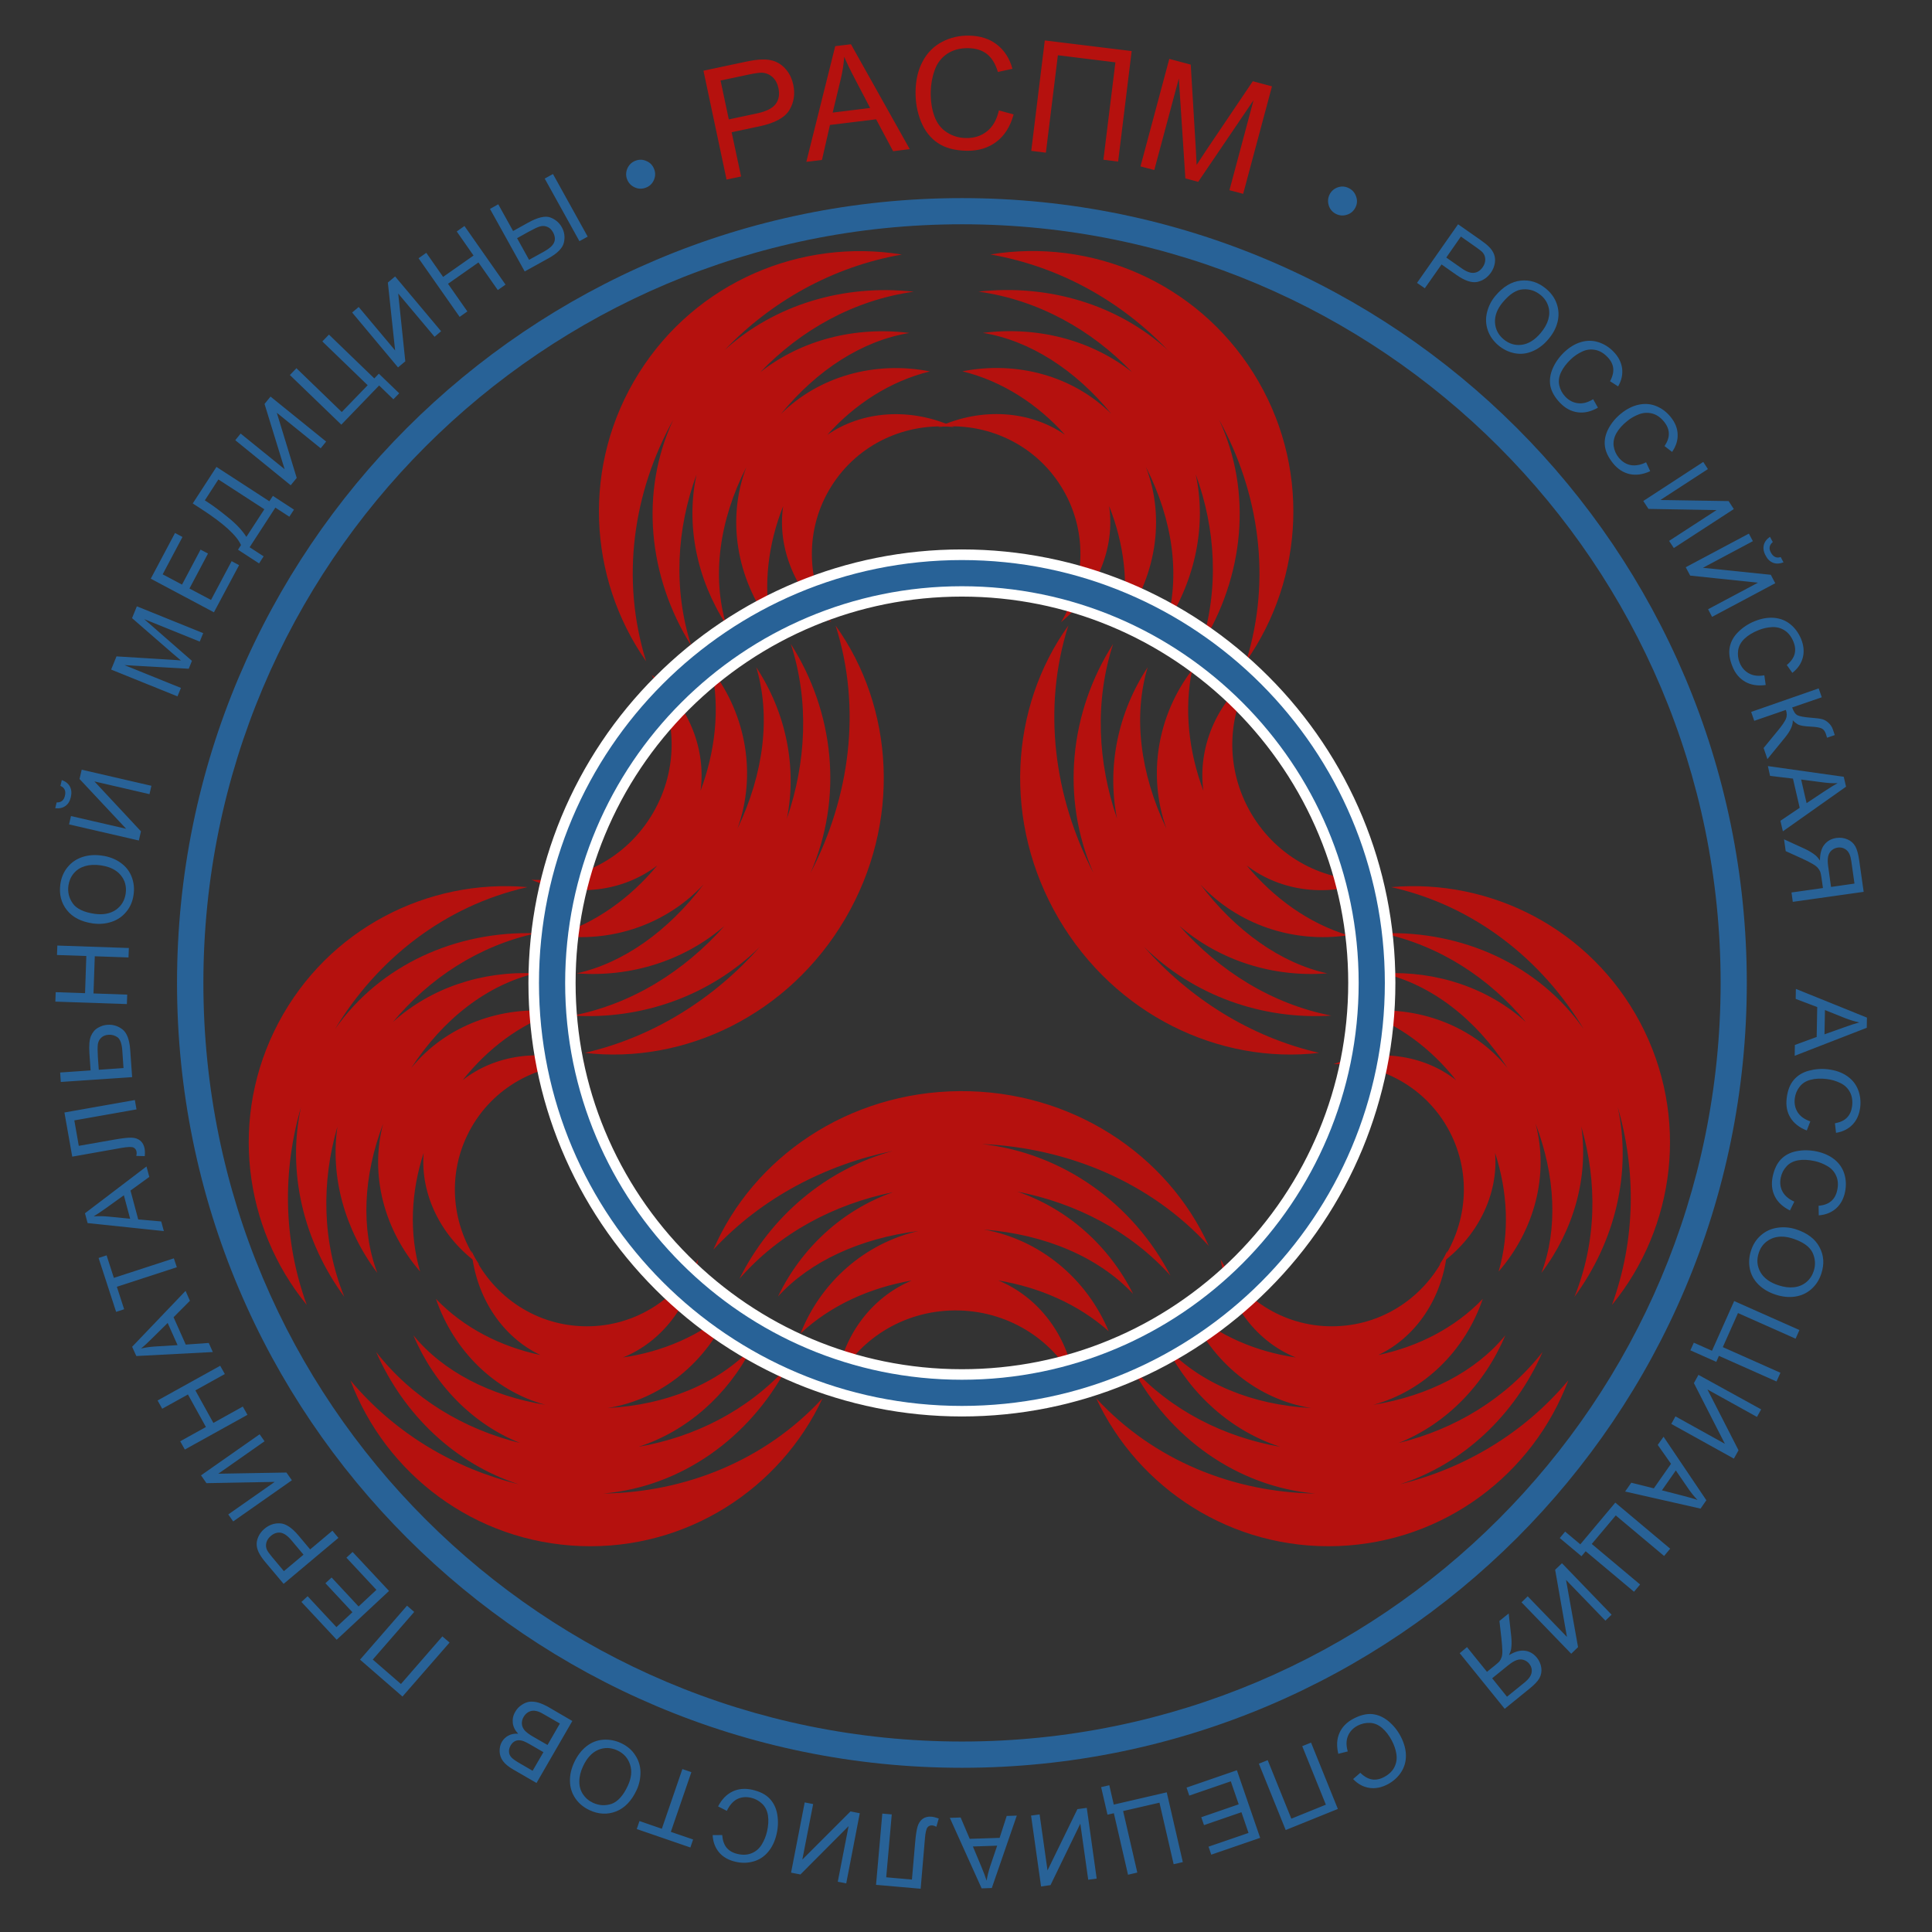 <?xml version="1.0" encoding="UTF-8"?> <!-- Generator: Adobe Illustrator 25.2.3, SVG Export Plug-In . SVG Version: 6.00 Build 0) --> <svg xmlns="http://www.w3.org/2000/svg" xmlns:xlink="http://www.w3.org/1999/xlink" id="Слой_1" x="0px" y="0px" viewBox="0 0 212.6 212.6" style="enable-background:new 0 0 212.6 212.6;" xml:space="preserve"><rect x="0" y="0" width="212.6" height="212.6" fill="#333333" stroke="none"/> <style type="text/css"> .st0{fill-rule:evenodd;clip-rule:evenodd;fill:#B5110E;} .st1{fill:#286297;} .st2{fill:#FFFFFF;} .st3{fill:#B5110E;} </style> <g> <path class="st0" d="M90.52,153.86c-4.65,9.97-14.95,16.71-26.63,16.27c-11.69-0.44-21.45-7.93-25.33-18.23 c4.93,5.88,11.5,9.71,18.52,11.43c-6.96-2.24-12.63-7.6-15.69-14.56c4.03,5.16,9.7,8.52,15.84,10.02 c-5.22-2.09-9.43-6.39-11.74-11.85c3.26,3.99,8.48,6.67,14.53,7.65c-5.6-1.52-10.08-5.94-12.05-11.66c3.07,3.2,7.14,5.26,11.5,6.18 c-4.14-1.95-7.1-6.3-7.58-11.46c2.11,4.72,6.71,8.09,12.17,8.29c5.46,0.21,10.3-2.8,12.76-7.36c-0.85,5.05-4.08,9.13-8.28,10.8 c4.35-0.63,8.49-2.38,11.74-5.25c-2.46,5.72-7.48,9.87-13.41,10.81c6.48-0.34,12.1-2.68,15.86-6.62 c-2.69,5.23-7.16,9.18-12.47,10.89c6.16-1.07,11.98-3.97,16.34-8.76c-4.13,7.77-11.61,13.15-20.19,13.9 C75.36,164.22,84.17,160.75,90.52,153.86L90.52,153.86z"></path> <path class="st0" d="M58.05,97.62c-10.96-0.96-21.94,4.59-27.41,14.93c-5.46,10.34-3.85,22.54,3.12,31.05 c-2.63-7.21-2.66-14.82-0.64-21.76c-1.55,7.15,0.27,14.74,4.77,20.87c-2.46-6.07-2.53-12.66-0.76-18.73 c-0.8,5.56,0.82,11.36,4.39,16.09c-1.83-4.82-1.54-10.68,0.64-16.41c-1.49,5.61,0.11,11.7,4.07,16.26 c-1.24-4.26-0.99-8.81,0.39-13.05c-0.38,4.55,1.9,9.3,6.13,12.29c-3.04-4.19-3.65-9.86-1.1-14.69c2.55-4.83,7.58-7.52,12.75-7.37 c-4.8-1.79-9.95-1.04-13.49,1.77c2.72-3.45,6.31-6.17,10.41-7.55c-6.18-0.73-12.29,1.54-16.07,6.21 c3.54-5.44,8.37-9.15,13.66-10.42c-5.87-0.29-11.53,1.61-15.67,5.35c4-4.8,9.43-8.39,15.76-9.76c-8.79-0.3-17.19,3.48-22.13,10.54 C41.5,105.57,48.91,99.67,58.05,97.62L58.05,97.62z"></path> <path class="st0" d="M120.62,153.86c4.65,9.97,14.95,16.71,26.63,16.27c11.69-0.44,21.45-7.93,25.33-18.23 c-4.93,5.88-11.5,9.71-18.52,11.43c6.96-2.24,12.63-7.6,15.69-14.56c-4.03,5.16-9.7,8.52-15.84,10.02 c5.22-2.09,9.43-6.39,11.74-11.85c-3.26,3.99-8.48,6.67-14.53,7.65c5.6-1.52,10.08-5.94,12.05-11.66c-3.07,3.2-7.14,5.26-11.5,6.18 c4.14-1.95,7.1-6.3,7.58-11.46c-2.11,4.72-6.71,8.09-12.17,8.29c-5.46,0.21-10.3-2.8-12.76-7.36c0.85,5.05,4.08,9.13,8.28,10.8 c-4.35-0.63-8.49-2.38-11.74-5.25c2.46,5.72,7.48,9.87,13.41,10.81c-6.48-0.34-12.1-2.68-15.86-6.62 c2.69,5.23,7.16,9.18,12.47,10.89c-6.16-1.07-11.98-3.97-16.34-8.76c4.13,7.77,11.61,13.15,20.19,13.9 C135.78,164.22,126.97,160.75,120.62,153.86L120.62,153.86z"></path> <path class="st0" d="M153.09,97.62c10.96-0.96,21.94,4.59,27.41,14.93c5.46,10.34,3.85,22.54-3.12,31.05 c2.63-7.21,2.66-14.82,0.64-21.76c1.55,7.15-0.27,14.74-4.77,20.87c2.46-6.07,2.53-12.66,0.76-18.73 c0.8,5.56-0.82,11.36-4.39,16.09c1.83-4.82,1.54-10.68-0.64-16.41c1.49,5.61-0.11,11.7-4.07,16.26c1.24-4.26,0.99-8.81-0.39-13.05 c0.38,4.55-1.9,9.3-6.13,12.29c3.04-4.19,3.65-9.86,1.1-14.69c-2.55-4.83-7.58-7.52-12.75-7.37c4.8-1.79,9.95-1.04,13.49,1.77 c-2.72-3.45-6.31-6.17-10.41-7.55c6.18-0.73,12.29,1.54,16.07,6.21c-3.54-5.44-8.37-9.15-13.66-10.42 c5.87-0.29,11.53,1.61,15.67,5.35c-4-4.8-9.43-8.39-15.76-9.76c8.79-0.3,17.19,3.48,22.13,10.54 C169.64,105.57,162.23,99.67,153.09,97.62L153.09,97.62z"></path> <path class="st0" d="M133.02,137.11c-4.57-10.1-15.16-17.13-27.42-17.04c-12.26,0.09-22.71,7.28-27.1,17.44 c5.34-5.73,12.35-9.35,19.75-10.86c-7.37,2.02-13.47,7.21-16.88,14.07c4.38-5.03,10.42-8.21,16.9-9.53 c-5.53,1.93-10.07,6.1-12.66,11.48c3.54-3.89,9.09-6.41,15.46-7.21c-5.92,1.35-10.75,5.63-12.98,11.28 c3.31-3.1,7.64-5.04,12.24-5.83c-4.39,1.82-7.64,6.08-8.29,11.21c2.35-4.65,7.28-7.88,13.01-7.92c5.73-0.04,10.71,3.11,13.15,7.73 c-0.74-5.07-4-9.24-8.35-11.03c4.54,0.76,8.83,2.63,12.15,5.59c-2.41-5.78-7.54-10.08-13.73-11.19c6.78,0.54,12.6,3.03,16.42,7.08 c-2.66-5.3-7.23-9.38-12.74-11.25c6.42,1.25,12.43,4.33,16.85,9.24c-4.1-7.88-11.76-13.47-20.74-14.48 C117.44,126.31,126.57,130.04,133.02,137.11L133.02,137.11z"></path> <path class="st0" d="M117.56,68.84c-6.46,9.01-7.26,21.69-1.05,32.27c6.21,10.57,17.66,16.03,28.65,14.75 c-7.63-1.76-14.27-6.02-19.28-11.68c5.44,5.37,12.98,8.06,20.62,7.58c-6.55-1.27-12.32-4.92-16.71-9.87 c4.43,3.83,10.32,5.68,16.27,5.22c-5.13-1.12-10.1-4.67-13.97-9.79c4.13,4.45,10.25,6.49,16.26,5.6c-4.34-1.31-8.19-4.1-11.16-7.68 c3.77,2.9,9.08,3.57,13.85,1.57c-5.21,0.29-10.46-2.37-13.36-7.3c-2.9-4.94-2.67-10.83,0.12-15.25c-4.02,3.17-6,8.08-5.38,12.75 c-1.61-4.31-2.14-8.96-1.23-13.31c-3.8,4.97-4.96,11.57-2.83,17.49c-2.93-6.14-3.67-12.43-2.07-17.76 c-3.26,4.95-4.51,10.95-3.37,16.65c-2.13-6.19-2.47-12.93-0.43-19.22c-4.78,7.49-5.79,16.93-2.17,25.2 C116,87.73,114.66,77.95,117.56,68.84L117.56,68.84z"></path> <path class="st0" d="M71.1,72.77c-6.42-9.17-7.12-21.66-0.79-31.73C76.64,30.98,88.2,26.2,99.24,28.01 c-7.69,1.35-14.4,5.19-19.49,10.5c5.51-5,13.12-7.26,20.8-6.41c-6.59,0.92-12.43,4.21-16.88,8.85c4.49-3.54,10.42-5.06,16.4-4.31 c-5.17,0.84-10.19,4.08-14.13,8.91c4.19-4.16,10.36-5.86,16.39-4.68c-4.38,1.07-8.27,3.61-11.29,6.98 c3.82-2.65,9.16-3.05,13.94-0.85c-5.23-0.55-10.54,1.8-13.49,6.5c-2.96,4.7-2.77,10.5-0.01,14.98c-4.01-3.32-5.97-8.23-5.3-12.78 c-1.65,4.15-2.22,8.69-1.35,13.01c-3.78-5.07-4.89-11.61-2.7-17.31c-2.99,5.88-3.8,12.02-2.23,17.33 c-3.24-5.03-4.45-10.98-3.25-16.52c-2.19,5.97-2.59,12.57-0.59,18.84c-4.74-7.59-5.68-16.9-1.98-24.85 C69.68,54.15,68.26,63.68,71.1,72.77L71.1,72.77z"></path> <path class="st0" d="M137.13,72.77c6.42-9.17,7.12-21.66,0.79-31.73c-6.33-10.07-17.89-14.85-28.93-13.04 c7.69,1.35,14.4,5.19,19.49,10.5c-5.51-5-13.12-7.26-20.8-6.41c6.59,0.92,12.43,4.21,16.88,8.85c-4.49-3.54-10.42-5.06-16.4-4.31 c5.17,0.84,10.19,4.08,14.13,8.91c-4.19-4.16-10.36-5.86-16.39-4.68c4.38,1.07,8.27,3.61,11.29,6.98 c-3.82-2.65-9.16-3.05-13.94-0.85c5.23-0.55,10.54,1.8,13.49,6.5c2.96,4.7,2.77,10.5,0.01,14.98c4.01-3.32,5.97-8.23,5.3-12.78 c1.65,4.15,2.22,8.69,1.35,13.01c3.78-5.07,4.89-11.61,2.7-17.31c2.99,5.88,3.8,12.02,2.23,17.33c3.24-5.03,4.45-10.98,3.25-16.52 c2.19,5.97,2.59,12.57,0.59,18.84c4.74-7.59,5.68-16.9,1.98-24.85C138.54,54.15,139.96,63.68,137.13,72.77L137.13,72.77z"></path> <path class="st0" d="M91.95,68.84c6.46,9.01,7.26,21.69,1.05,32.27c-6.21,10.57-17.66,16.03-28.65,14.75 c7.63-1.76,14.27-6.02,19.28-11.68c-5.44,5.37-12.98,8.06-20.62,7.58c6.55-1.27,12.32-4.92,16.71-9.87 c-4.43,3.83-10.32,5.68-16.27,5.22c5.13-1.12,10.1-4.67,13.97-9.79c-4.13,4.45-10.25,6.49-16.26,5.6c4.34-1.31,8.19-4.1,11.16-7.68 c-3.77,2.89-9.08,3.57-13.85,1.57c5.21,0.29,10.46-2.37,13.36-7.3c2.9-4.94,2.67-10.83-0.12-15.25c4.02,3.17,6,8.08,5.38,12.75 c1.61-4.31,2.14-8.96,1.23-13.31c3.8,4.98,4.96,11.57,2.83,17.49c2.93-6.14,3.67-12.43,2.07-17.76c3.26,4.95,4.51,10.95,3.37,16.65 c2.13-6.19,2.47-12.93,0.43-19.22c4.78,7.49,5.79,16.93,2.17,25.2C93.52,87.73,94.85,77.95,91.95,68.84L91.95,68.84z"></path> <path class="st1" d="M105.85,194.53c-23.85,0-45.44-9.67-61.07-25.3c-15.63-15.63-25.3-37.22-25.3-61.07 c0-23.85,9.67-45.44,25.3-61.07C60.41,31.47,82,21.8,105.85,21.8c23.85,0,45.44,9.67,61.07,25.3c15.63,15.63,25.3,37.22,25.3,61.07 c0,23.85-9.67,45.44-25.3,61.07C151.29,184.86,129.7,194.53,105.85,194.53L105.85,194.53z M46.83,167.19 c15.11,15.11,35.98,24.45,59.03,24.45c23.05,0,43.92-9.34,59.03-24.45s24.45-35.98,24.45-59.03c0-23.05-9.34-43.92-24.45-59.03 c-15.11-15.11-35.98-24.45-59.03-24.45c-23.05,0-43.92,9.34-59.03,24.45c-15.11,15.11-24.45,35.98-24.45,59.03 C22.38,131.22,31.72,152.09,46.83,167.19L46.83,167.19z"></path> <path class="st2" d="M105.85,155.87c-6.45,0-12.61-1.29-18.24-3.62c-5.84-2.42-11.1-5.96-15.49-10.36 c-4.39-4.39-7.94-9.65-10.36-15.49c-2.33-5.62-3.61-11.78-3.61-18.24c0-6.45,1.29-12.61,3.61-18.24 c2.42-5.84,5.96-11.1,10.36-15.49c4.39-4.39,9.65-7.94,15.49-10.36c5.62-2.33,11.78-3.61,18.24-3.61c6.45,0,12.61,1.29,18.24,3.61 c5.84,2.42,11.1,5.96,15.49,10.36c4.39,4.39,7.94,9.65,10.36,15.49c2.33,5.62,3.61,11.78,3.61,18.24c0,6.45-1.29,12.61-3.61,18.24 c-2.42,5.84-5.96,11.1-10.36,15.49c-4.39,4.39-9.65,7.94-15.49,10.36C118.47,154.58,112.31,155.87,105.85,155.87L105.85,155.87z M88.49,150.12c5.34,2.21,11.21,3.43,17.36,3.43c6.16,0,12.02-1.22,17.36-3.43c5.55-2.3,10.54-5.67,14.73-9.86 c4.19-4.19,7.56-9.19,9.86-14.73c2.21-5.34,3.43-11.21,3.43-17.36c0-6.16-1.22-12.02-3.43-17.36c-2.3-5.55-5.67-10.54-9.86-14.73 c-4.19-4.19-9.19-7.56-14.73-9.86c-5.34-2.21-11.21-3.43-17.36-3.43c-6.16,0-12.02,1.22-17.36,3.43 c-5.55,2.3-10.54,5.67-14.73,9.86c-4.19,4.19-7.56,9.19-9.86,14.73c-2.21,5.34-3.43,11.21-3.43,17.36c0,6.16,1.22,12.02,3.43,17.36 c2.3,5.55,5.67,10.54,9.86,14.73C77.95,144.45,82.94,147.82,88.49,150.12L88.49,150.12z M75.8,138.22 c7.69,7.69,18.32,12.45,30.05,12.45c5.76,0,11.26-1.14,16.26-3.22c5.19-2.15,9.87-5.31,13.8-9.23c3.92-3.92,7.08-8.6,9.23-13.8 c2.07-5,3.22-10.49,3.22-16.26c0-5.76-1.14-11.26-3.22-16.26c-2.15-5.19-5.31-9.87-9.23-13.8c-3.92-3.92-8.6-7.08-13.8-9.23 c-5-2.07-10.49-3.22-16.26-3.22c-5.76,0-11.26,1.14-16.26,3.22c-5.19,2.15-9.87,5.31-13.8,9.23c-3.92,3.92-7.08,8.6-9.23,13.8 c-2.07,5-3.22,10.49-3.22,16.26c0,5.76,1.14,11.26,3.22,16.26C68.72,129.62,71.87,134.3,75.8,138.22L75.8,138.22z M105.85,152.98 c-12.37,0-23.58-5.02-31.69-13.13c-4.13-4.13-7.45-9.06-9.73-14.55c-2.19-5.28-3.4-11.07-3.4-17.13c0-6.06,1.21-11.85,3.4-17.13 c2.27-5.49,5.6-10.43,9.73-14.55s9.06-7.45,14.55-9.73c5.28-2.19,11.07-3.4,17.13-3.4c6.06,0,11.85,1.21,17.13,3.4 c5.49,2.27,10.43,5.6,14.55,9.73c4.13,4.13,7.45,9.06,9.73,14.55c2.19,5.28,3.4,11.07,3.4,17.13c0,6.06-1.21,11.85-3.4,17.13 c-2.27,5.49-5.6,10.43-9.73,14.55c-4.13,4.13-9.06,7.45-14.55,9.73C117.7,151.77,111.91,152.98,105.85,152.98L105.85,152.98z"></path> <path class="st1" d="M105.85,154.71c-12.85,0-24.49-5.21-32.91-13.63c-8.42-8.42-13.63-20.06-13.63-32.91 c0-12.85,5.21-24.49,13.63-32.91c8.42-8.42,20.06-13.63,32.91-13.63c12.85,0,24.49,5.21,32.91,13.63 c8.42,8.42,13.63,20.06,13.63,32.91c0,12.85-5.21,24.49-13.63,32.91C130.34,149.5,118.71,154.71,105.85,154.71L105.85,154.71z M74.98,139.04c7.9,7.9,18.81,12.79,30.87,12.79c12.06,0,22.97-4.89,30.87-12.79c7.9-7.9,12.79-18.82,12.79-30.87 c0-12.06-4.89-22.97-12.79-30.87c-7.9-7.9-18.81-12.79-30.87-12.79c-12.06,0-22.97,4.89-30.87,12.79 c-7.9,7.9-12.79,18.81-12.79,30.87C62.19,120.22,67.08,131.14,74.98,139.04L74.98,139.04z"></path> <path class="st1" d="M149.15,22.84c-0.2,0.39-0.51,0.66-0.93,0.79c-0.42,0.14-0.82,0.1-1.21-0.09c-0.39-0.2-0.66-0.51-0.79-0.93 c-0.13-0.42-0.1-0.82,0.09-1.21c0.2-0.39,0.51-0.65,0.92-0.79c0.42-0.14,0.82-0.1,1.21,0.1c0.39,0.2,0.65,0.5,0.79,0.92 C149.38,22.04,149.35,22.45,149.15,22.84L149.15,22.84z M155.93,31.13l4.52-6.45l2.43,1.7c0.43,0.3,0.74,0.55,0.94,0.75 c0.28,0.27,0.48,0.56,0.59,0.86c0.11,0.3,0.14,0.63,0.08,0.98c-0.06,0.36-0.2,0.7-0.42,1.02c-0.38,0.55-0.88,0.89-1.5,1.03 c-0.61,0.13-1.38-0.12-2.29-0.76l-1.65-1.16l-1.84,2.62L155.93,31.13L155.93,31.13z M159.15,28.34l1.67,1.17 c0.55,0.39,1.01,0.56,1.39,0.51c0.38-0.04,0.69-0.25,0.95-0.62c0.19-0.27,0.28-0.55,0.28-0.84c0-0.29-0.09-0.54-0.27-0.76 c-0.12-0.14-0.37-0.34-0.76-0.61l-1.65-1.16L159.15,28.34L159.15,28.34z M164.56,32.55c0.84-1,1.77-1.56,2.78-1.67 c1.01-0.11,1.94,0.18,2.8,0.9c0.56,0.47,0.95,1.02,1.17,1.66c0.22,0.64,0.25,1.3,0.09,1.97c-0.16,0.67-0.5,1.31-1.01,1.91 c-0.51,0.61-1.1,1.06-1.75,1.33c-0.65,0.28-1.31,0.35-1.97,0.22c-0.66-0.13-1.25-0.42-1.78-0.86c-0.57-0.48-0.96-1.04-1.18-1.69 c-0.22-0.65-0.24-1.31-0.07-1.98C163.81,33.68,164.11,33.08,164.56,32.55L164.56,32.55z M165.37,33.26 c-0.61,0.73-0.89,1.46-0.86,2.21c0.04,0.75,0.36,1.37,0.94,1.86c0.6,0.5,1.27,0.71,2.01,0.61c0.74-0.1,1.44-0.53,2.09-1.31 c0.41-0.49,0.69-0.99,0.83-1.49c0.14-0.51,0.14-0.99-0.01-1.46c-0.15-0.47-0.42-0.87-0.82-1.2c-0.57-0.47-1.21-0.69-1.95-0.64 C166.88,31.87,166.13,32.35,165.37,33.26L165.37,33.26z M175.31,43.93l0.53,0.93c-0.77,0.44-1.51,0.61-2.23,0.51 c-0.72-0.1-1.36-0.44-1.93-1.03c-0.59-0.61-0.94-1.23-1.07-1.85c-0.12-0.62-0.04-1.26,0.24-1.92c0.28-0.65,0.69-1.24,1.23-1.77 c0.59-0.57,1.21-0.95,1.87-1.15c0.66-0.2,1.3-0.2,1.93,0c0.63,0.2,1.18,0.54,1.67,1.04c0.55,0.57,0.86,1.18,0.95,1.85 c0.08,0.67-0.06,1.33-0.44,1.98l-0.89-0.57c0.29-0.53,0.4-1.01,0.35-1.44c-0.05-0.43-0.26-0.84-0.63-1.22 c-0.42-0.44-0.87-0.7-1.37-0.79c-0.49-0.09-0.97-0.03-1.44,0.2c-0.47,0.22-0.89,0.51-1.26,0.87c-0.48,0.47-0.83,0.94-1.06,1.43 c-0.22,0.49-0.28,0.96-0.17,1.43c0.11,0.47,0.33,0.87,0.66,1.22c0.4,0.42,0.87,0.66,1.39,0.72 C174.18,44.44,174.73,44.29,175.31,43.93L175.31,43.93z M181.14,50.87l0.45,0.98c-0.8,0.37-1.56,0.47-2.26,0.32 c-0.71-0.16-1.32-0.56-1.83-1.19c-0.53-0.66-0.83-1.3-0.9-1.93c-0.07-0.63,0.07-1.26,0.4-1.89c0.34-0.63,0.8-1.18,1.38-1.65 c0.64-0.52,1.29-0.84,1.96-0.98c0.67-0.14,1.31-0.09,1.92,0.16c0.61,0.25,1.13,0.64,1.57,1.18c0.5,0.61,0.76,1.25,0.78,1.92 c0.03,0.67-0.18,1.31-0.61,1.94l-0.83-0.64c0.33-0.5,0.49-0.97,0.47-1.41c-0.01-0.43-0.19-0.86-0.52-1.27 c-0.38-0.47-0.81-0.77-1.29-0.9c-0.48-0.13-0.96-0.11-1.45,0.07c-0.48,0.18-0.93,0.43-1.33,0.76c-0.52,0.42-0.91,0.86-1.18,1.33 c-0.26,0.47-0.36,0.94-0.3,1.41c0.07,0.48,0.25,0.9,0.55,1.27c0.37,0.45,0.81,0.73,1.32,0.83 C179.97,51.27,180.54,51.17,181.14,50.87L181.14,50.87z M187.43,50.83l0.51,0.79l-5.23,3.4l7.51,0.12l0.57,0.88l-6.6,4.29 l-0.52-0.79l5.22-3.39L181.4,56l-0.57-0.87L187.43,50.83L187.43,50.83z M192.45,58.72l0.44,0.83l-5.5,2.93l7.47,0.77l0.49,0.93 l-6.95,3.7l-0.44-0.84l5.49-2.92l-7.46-0.78l-0.49-0.92L192.45,58.72L192.45,58.72z M195.95,61.3l0.31,0.58 c-0.42,0.16-0.8,0.18-1.14,0.05c-0.34-0.13-0.62-0.39-0.83-0.8c-0.22-0.4-0.28-0.78-0.2-1.14c0.08-0.35,0.31-0.66,0.68-0.92 l0.31,0.58c-0.19,0.16-0.3,0.33-0.34,0.52c-0.04,0.19,0,0.39,0.12,0.61c0.14,0.26,0.29,0.42,0.46,0.5 C195.49,61.37,195.7,61.38,195.95,61.3L195.95,61.3z M194.15,74.31l0.15,1.07c-0.87,0.12-1.63,0-2.26-0.36 c-0.63-0.36-1.1-0.92-1.4-1.68c-0.32-0.79-0.42-1.49-0.3-2.11c0.12-0.62,0.43-1.19,0.94-1.69c0.5-0.5,1.11-0.9,1.8-1.18 c0.76-0.31,1.48-0.43,2.16-0.37c0.68,0.06,1.28,0.3,1.79,0.72c0.51,0.42,0.89,0.95,1.16,1.59c0.3,0.73,0.36,1.42,0.19,2.07 c-0.17,0.65-0.55,1.21-1.15,1.67l-0.61-0.86c0.46-0.38,0.75-0.79,0.86-1.21c0.11-0.42,0.07-0.87-0.13-1.36 c-0.23-0.56-0.55-0.97-0.97-1.24c-0.42-0.27-0.89-0.39-1.4-0.36c-0.51,0.03-1.01,0.14-1.49,0.34c-0.62,0.25-1.13,0.56-1.52,0.93 c-0.39,0.37-0.62,0.79-0.7,1.26c-0.07,0.48-0.02,0.93,0.16,1.38c0.22,0.54,0.56,0.93,1.02,1.18 C192.92,74.36,193.49,74.43,194.15,74.31L194.15,74.31z M200.13,75.75l0.34,0.98l-3.26,1.12c0.16,0.45,0.35,0.74,0.59,0.86 c0.24,0.12,0.74,0.21,1.5,0.27c0.56,0.04,0.96,0.09,1.21,0.16c0.25,0.06,0.48,0.2,0.7,0.4c0.22,0.2,0.39,0.45,0.49,0.75 c0.13,0.38,0.2,0.58,0.2,0.6l-0.85,0.29c-0.01-0.03-0.03-0.1-0.06-0.2c-0.03-0.11-0.05-0.18-0.06-0.2 c-0.11-0.32-0.26-0.52-0.47-0.62c-0.21-0.1-0.59-0.17-1.16-0.2c-0.71-0.03-1.18-0.11-1.41-0.22c-0.22-0.12-0.43-0.28-0.61-0.48 c0.03,0.53-0.25,1.15-0.84,1.88l-1.95,2.39l-0.42-1.22l1.59-1.94c0.44-0.53,0.72-0.95,0.86-1.25c0.13-0.3,0.13-0.64,0-1l-3.48,1.2 l-0.34-0.98L200.13,75.75L200.13,75.75z M194.54,84.3l8.35,1.18l0.25,1.09l-6.95,4.91l-0.27-1.16l2.12-1.43l-0.74-3.21l-2.52-0.3 L194.54,84.3L194.54,84.3z M198.2,85.78l0.6,2.6l1.94-1.29c0.59-0.39,1.08-0.7,1.47-0.91c-0.52,0.02-1.03-0.01-1.56-0.08 L198.2,85.78L198.2,85.78z M197.28,99.24l7.8-1.1l-0.49-3.46c-0.1-0.7-0.24-1.21-0.43-1.55c-0.19-0.34-0.48-0.6-0.86-0.76 c-0.39-0.17-0.79-0.22-1.22-0.16c-0.55,0.08-0.99,0.32-1.32,0.73c-0.33,0.41-0.49,1-0.49,1.76c-0.17-0.26-0.33-0.44-0.48-0.57 c-0.32-0.26-0.71-0.5-1.16-0.71l-2.31-1.06l0.18,1.3l1.77,0.8c0.51,0.24,0.9,0.43,1.18,0.6c0.28,0.16,0.47,0.31,0.59,0.45 c0.12,0.14,0.21,0.29,0.27,0.44c0.04,0.11,0.08,0.3,0.12,0.57l0.17,1.2l-3.46,0.49L197.28,99.24L197.28,99.24z M201.49,97.6 l-0.31-2.22c-0.07-0.47-0.07-0.85-0.01-1.13c0.06-0.28,0.19-0.5,0.38-0.67c0.19-0.17,0.42-0.27,0.67-0.31 c0.37-0.05,0.69,0.04,0.97,0.27c0.28,0.23,0.45,0.64,0.53,1.22l0.35,2.47L201.49,97.6L201.49,97.6z M197.62,108.82l7.82,3.16 l-0.02,1.12l-7.93,3.08l0.02-1.19l2.4-0.88l0.06-3.29l-2.37-0.9L197.62,108.82L197.62,108.82z M200.82,111.15l-0.05,2.67l2.19-0.78 c0.67-0.24,1.21-0.42,1.64-0.53c-0.5-0.11-1-0.26-1.5-0.45L200.82,111.15L200.82,111.15z M199.21,123.4l-0.39,1 c-0.82-0.32-1.42-0.79-1.8-1.41c-0.38-0.62-0.51-1.33-0.41-2.15c0.1-0.84,0.36-1.51,0.77-1.99c0.41-0.49,0.95-0.83,1.64-1.02 c0.69-0.19,1.4-0.25,2.15-0.16c0.81,0.1,1.5,0.34,2.07,0.73c0.57,0.39,0.97,0.88,1.22,1.5c0.24,0.61,0.32,1.26,0.24,1.95 c-0.1,0.78-0.37,1.41-0.84,1.9c-0.46,0.48-1.07,0.79-1.82,0.91l-0.12-1.05c0.59-0.11,1.04-0.32,1.34-0.64 c0.3-0.31,0.48-0.73,0.55-1.25c0.07-0.6-0.01-1.12-0.25-1.56c-0.24-0.44-0.59-0.77-1.06-0.99c-0.46-0.22-0.95-0.37-1.47-0.43 c-0.67-0.08-1.26-0.06-1.78,0.08c-0.52,0.13-0.93,0.39-1.22,0.77c-0.3,0.38-0.47,0.81-0.53,1.28c-0.07,0.58,0.04,1.09,0.32,1.53 C198.11,122.85,198.57,123.18,199.21,123.4L199.21,123.4z M197.45,132.23l-0.48,0.97c-0.79-0.39-1.35-0.91-1.67-1.56 c-0.32-0.65-0.4-1.37-0.23-2.18c0.18-0.83,0.49-1.47,0.94-1.92c0.45-0.45,1.02-0.74,1.72-0.87c0.7-0.13,1.42-0.12,2.15,0.03 c0.8,0.17,1.47,0.47,2,0.9c0.53,0.43,0.89,0.97,1.08,1.6c0.19,0.63,0.21,1.29,0.07,1.97c-0.16,0.77-0.5,1.38-1,1.82 c-0.5,0.44-1.13,0.69-1.89,0.75l-0.02-1.05c0.6-0.06,1.06-0.23,1.39-0.52c0.33-0.28,0.55-0.68,0.66-1.2 c0.13-0.59,0.09-1.11-0.11-1.57c-0.2-0.46-0.52-0.82-0.97-1.08c-0.44-0.26-0.92-0.45-1.43-0.56c-0.66-0.14-1.25-0.17-1.78-0.08 c-0.53,0.09-0.96,0.31-1.28,0.66c-0.33,0.35-0.54,0.76-0.64,1.23c-0.12,0.57-0.06,1.09,0.19,1.55 C196.4,131.58,196.83,131.96,197.45,132.23L197.45,132.23z M197.62,135.27c1.24,0.4,2.11,1.05,2.59,1.95 c0.49,0.9,0.56,1.87,0.21,2.93c-0.22,0.69-0.59,1.26-1.1,1.71c-0.51,0.45-1.11,0.72-1.79,0.82c-0.68,0.1-1.4,0.03-2.15-0.22 c-0.76-0.25-1.39-0.62-1.89-1.12c-0.5-0.5-0.81-1.08-0.94-1.74c-0.13-0.66-0.08-1.32,0.13-1.97c0.23-0.71,0.6-1.28,1.12-1.72 c0.52-0.45,1.12-0.71,1.8-0.81C196.29,135,196.96,135.06,197.62,135.27L197.62,135.27z M197.27,136.29 c-0.9-0.29-1.69-0.28-2.37,0.03c-0.68,0.32-1.14,0.84-1.37,1.57c-0.24,0.75-0.18,1.44,0.19,2.1c0.37,0.65,1.03,1.14,2,1.45 c0.61,0.2,1.17,0.27,1.7,0.21c0.52-0.06,0.97-0.25,1.35-0.56c0.38-0.32,0.65-0.72,0.81-1.21c0.23-0.7,0.18-1.38-0.13-2.05 C199.12,137.17,198.4,136.66,197.27,136.29L197.27,136.29z M198.01,146.36l-0.42,0.95l-6.34-2.82l-1.67,3.75l6.34,2.82l-0.43,0.96 l-6.34-2.82l-0.29,0.66l-2.85-1.27l0.38-0.84l2,0.89l2.44-5.47L198.01,146.36L198.01,146.36z M193.8,155.09l-0.46,0.83l-5.45-3.02 l3.42,6.69l-0.51,0.92l-6.89-3.82l0.46-0.83l5.44,3.02l-3.41-6.68l0.5-0.91L193.8,155.09L193.8,155.09z M183.06,158.1l4.71,6.99 l-0.64,0.92l-8.3-1.88l0.68-0.97l2.48,0.62l1.89-2.7l-1.46-2.08L183.06,158.1L183.06,158.1z M184.41,161.81l-1.53,2.19l2.26,0.58 c0.69,0.18,1.24,0.33,1.66,0.48c-0.36-0.37-0.69-0.78-0.99-1.21L184.41,161.81L184.41,161.81z M183.79,170.42l-0.67,0.8l-5.32-4.46 l-2.64,3.14l5.32,4.46l-0.67,0.8l-5.32-4.46l-0.46,0.55l-2.39-2l0.59-0.71l1.67,1.4l3.85-4.59L183.79,170.42L183.79,170.42z M177.34,177.68l-0.68,0.66l-4.33-4.48l1.32,7.39l-0.75,0.73l-5.47-5.66l0.68-0.66l4.32,4.47l-1.3-7.39l0.75-0.72L177.34,177.68 L177.34,177.68z M160.63,181.92l4.95,6.12l2.71-2.2c0.55-0.44,0.92-0.83,1.11-1.17c0.19-0.34,0.26-0.72,0.21-1.13 c-0.06-0.42-0.22-0.79-0.49-1.13c-0.35-0.43-0.79-0.69-1.31-0.76c-0.52-0.07-1.11,0.09-1.76,0.49c0.13-0.28,0.21-0.51,0.24-0.7 c0.06-0.41,0.06-0.86,0.01-1.36l-0.28-2.53l-1.02,0.82l0.22,1.93c0.06,0.56,0.09,1,0.1,1.32c0.01,0.32-0.02,0.57-0.08,0.74 c-0.06,0.18-0.14,0.33-0.24,0.46c-0.08,0.09-0.22,0.22-0.43,0.39l-0.94,0.76l-2.2-2.72L160.63,181.92L160.63,181.92z M164.2,184.68 l1.74-1.41c0.37-0.3,0.69-0.5,0.96-0.59c0.27-0.09,0.53-0.1,0.77-0.02c0.24,0.08,0.45,0.22,0.61,0.42 c0.23,0.29,0.32,0.61,0.26,0.97c-0.06,0.36-0.32,0.72-0.77,1.09l-1.94,1.57L164.2,184.68L164.2,184.68z M148.31,192.73l-1.04,0.26 c-0.21-0.86-0.17-1.62,0.12-2.28c0.29-0.66,0.8-1.19,1.52-1.57c0.75-0.4,1.44-0.57,2.07-0.52c0.63,0.06,1.22,0.31,1.78,0.76 c0.55,0.45,1.01,1.01,1.36,1.67c0.38,0.72,0.58,1.43,0.59,2.11c0.01,0.69-0.17,1.3-0.53,1.86c-0.36,0.55-0.85,0.99-1.46,1.32 c-0.7,0.37-1.37,0.5-2.04,0.4c-0.66-0.1-1.26-0.42-1.78-0.97l0.79-0.69c0.43,0.42,0.86,0.66,1.29,0.73 c0.43,0.07,0.88-0.02,1.34-0.27c0.53-0.28,0.91-0.65,1.13-1.1c0.22-0.45,0.29-0.93,0.21-1.43c-0.08-0.51-0.25-0.99-0.49-1.45 c-0.31-0.59-0.67-1.06-1.08-1.41c-0.41-0.35-0.85-0.54-1.33-0.56c-0.48-0.02-0.93,0.08-1.36,0.3c-0.51,0.27-0.87,0.65-1.07,1.14 C148.13,191.51,148.12,192.08,148.31,192.73L148.31,192.73z M147.22,199.06l-5.74,2.32l-2.95-7.3l0.97-0.39l2.6,6.44l3.8-1.54 l-2.6-6.44l0.97-0.39L147.22,199.06L147.22,199.06z M136.11,194.8l2.56,7.44l-5.38,1.85l-0.3-0.88l4.4-1.51l-0.78-2.28l-4.12,1.42 l-0.3-0.87l4.12-1.42l-0.87-2.53l-4.57,1.57l-0.3-0.88L136.11,194.8L136.11,194.8z M130.16,204.91l-1.01,0.23l-1.56-6.77l-4,0.92 l1.56,6.77l-1.02,0.24l-1.56-6.77l-0.7,0.16l-0.7-3.03l0.9-0.21l0.49,2.13l5.83-1.35L130.16,204.91L130.16,204.91z M120.68,206.72 l-0.93,0.13l-0.87-6.17l-3.28,6.76l-1.04,0.15l-1.1-7.8l0.94-0.13l0.87,6.16l3.29-6.74l1.03-0.14L120.68,206.72L120.68,206.72z M111.89,199.79l-2.75,7.97l-1.12,0.04l-3.5-7.76l1.19-0.04l1,2.35l3.29-0.11l0.78-2.41L111.89,199.79L111.89,199.79z M109.73,203.1l-2.67,0.09l0.9,2.15c0.27,0.65,0.48,1.19,0.61,1.61c0.08-0.51,0.21-1.01,0.37-1.52L109.73,203.1L109.73,203.1z M101.31,207.84l-4.91-0.43l0.69-7.84l1.04,0.09l-0.61,6.92l2.83,0.25l0.35-4.04c0.07-0.82,0.16-1.42,0.27-1.79 c0.11-0.37,0.3-0.66,0.56-0.85c0.26-0.19,0.59-0.27,0.96-0.24c0.23,0.02,0.5,0.09,0.81,0.2l-0.26,0.91 c-0.17-0.09-0.31-0.14-0.43-0.15c-0.24-0.02-0.42,0.05-0.55,0.22c-0.13,0.17-0.23,0.58-0.28,1.23L101.31,207.84L101.31,207.84z M93.12,207.25l-0.93-0.18l1.19-6.12l-5.3,5.32l-1.03-0.2l1.5-7.73l0.93,0.18l-1.19,6.11l5.3-5.3l1.02,0.2L93.12,207.25 L93.12,207.25z M79.98,199.27l-0.96-0.49c0.4-0.78,0.94-1.33,1.59-1.64c0.65-0.31,1.38-0.37,2.18-0.19 c0.83,0.19,1.46,0.51,1.9,0.97c0.44,0.46,0.72,1.04,0.84,1.74c0.12,0.7,0.1,1.42-0.07,2.15c-0.18,0.8-0.5,1.46-0.94,1.98 c-0.44,0.52-0.98,0.88-1.62,1.05c-0.63,0.18-1.29,0.19-1.97,0.03c-0.77-0.18-1.37-0.52-1.8-1.03c-0.43-0.51-0.67-1.14-0.71-1.9 l1.05-0.01c0.05,0.6,0.21,1.06,0.49,1.4c0.28,0.33,0.67,0.56,1.19,0.68c0.59,0.14,1.11,0.11,1.57-0.08 c0.46-0.19,0.83-0.51,1.1-0.95c0.27-0.44,0.46-0.91,0.58-1.42c0.15-0.65,0.19-1.24,0.11-1.77c-0.08-0.53-0.29-0.96-0.64-1.3 c-0.35-0.33-0.75-0.55-1.22-0.66c-0.57-0.13-1.09-0.08-1.56,0.16C80.65,198.23,80.27,198.66,79.98,199.27L79.98,199.27z M76.08,195.01l-2.26,6.57l2.45,0.84l-0.3,0.88l-5.9-2.03l0.3-0.88l2.46,0.85l2.26-6.57L76.08,195.01L76.08,195.01z M70.05,196.99 c-0.55,1.18-1.3,1.96-2.25,2.34c-0.95,0.37-1.93,0.33-2.93-0.14c-0.66-0.31-1.18-0.74-1.56-1.3c-0.38-0.56-0.58-1.19-0.59-1.88 c-0.02-0.69,0.14-1.39,0.48-2.11c0.34-0.72,0.78-1.3,1.34-1.74c0.56-0.44,1.17-0.67,1.85-0.72c0.67-0.04,1.32,0.08,1.94,0.37 c0.67,0.31,1.2,0.75,1.57,1.33c0.38,0.57,0.57,1.2,0.58,1.89C70.48,195.71,70.34,196.37,70.05,196.99L70.05,196.99z M69.08,196.52 c0.4-0.86,0.49-1.64,0.25-2.35c-0.23-0.71-0.7-1.23-1.39-1.55c-0.71-0.33-1.41-0.35-2.1-0.07c-0.69,0.29-1.25,0.89-1.68,1.81 c-0.27,0.58-0.41,1.13-0.41,1.66c-0.01,0.52,0.12,0.99,0.39,1.41c0.27,0.41,0.64,0.73,1.11,0.95c0.67,0.31,1.35,0.35,2.05,0.12 C67.98,198.25,68.58,197.6,69.08,196.52L69.08,196.52z M62.98,189.38l-3.94,6.82l-2.56-1.48c-0.52-0.3-0.9-0.61-1.13-0.93 c-0.24-0.32-0.36-0.68-0.37-1.07c-0.01-0.39,0.07-0.74,0.25-1.05c0.17-0.29,0.41-0.52,0.71-0.68c0.31-0.17,0.67-0.24,1.08-0.21 c-0.34-0.36-0.54-0.75-0.59-1.17c-0.05-0.42,0.03-0.83,0.26-1.23c0.18-0.32,0.42-0.58,0.72-0.77c0.29-0.2,0.58-0.31,0.87-0.35 c0.28-0.03,0.6,0,0.94,0.09c0.34,0.1,0.73,0.27,1.17,0.52L62.98,189.38L62.98,189.38z M59.8,192.81l-1.47-0.85 c-0.4-0.23-0.7-0.37-0.91-0.42c-0.27-0.06-0.51-0.05-0.71,0.04c-0.21,0.09-0.38,0.26-0.52,0.49c-0.13,0.23-0.19,0.46-0.18,0.69 c0.01,0.24,0.1,0.44,0.26,0.62c0.16,0.18,0.49,0.41,0.98,0.69l1.36,0.79L59.8,192.81L59.8,192.81z M61.61,189.66l-1.7-0.98 c-0.29-0.17-0.5-0.28-0.63-0.32c-0.23-0.08-0.44-0.12-0.63-0.11c-0.19,0.01-0.38,0.07-0.56,0.18c-0.19,0.12-0.34,0.28-0.47,0.5 c-0.15,0.25-0.21,0.51-0.19,0.78c0.02,0.26,0.13,0.5,0.31,0.71c0.19,0.21,0.5,0.44,0.93,0.69l1.58,0.91L61.61,189.66L61.61,189.66z M44.29,186.69l-4.67-4.06l5.17-5.94l0.79,0.69l-4.56,5.24l3.1,2.69l4.56-5.24l0.79,0.68L44.29,186.69L44.29,186.69z M42.81,175.07 l-5.76,5.37l-3.88-4.16l0.68-0.63l3.17,3.4l1.76-1.64l-2.97-3.19l0.68-0.63l2.97,3.19l1.96-1.83l-3.3-3.54l0.68-0.63L42.81,175.07 L42.81,175.07z M37.24,169.23l-6.03,5.06l-1.91-2.27c-0.34-0.4-0.57-0.72-0.71-0.97c-0.2-0.34-0.31-0.66-0.34-0.98 c-0.03-0.31,0.03-0.64,0.18-0.97c0.15-0.33,0.37-0.62,0.67-0.87c0.51-0.43,1.08-0.63,1.71-0.6c0.63,0.03,1.3,0.47,2.02,1.32 l1.3,1.55l2.45-2.06L37.24,169.23L37.24,169.23z M33.4,171.08l-1.31-1.56c-0.43-0.52-0.84-0.8-1.21-0.86 c-0.37-0.05-0.73,0.06-1.08,0.36c-0.25,0.21-0.42,0.46-0.49,0.74c-0.07,0.28-0.05,0.54,0.07,0.8c0.08,0.16,0.27,0.43,0.57,0.79 l1.29,1.54L33.4,171.08L33.4,171.08z M25.66,167.42l-0.54-0.77l5.11-3.58l-7.51,0.14l-0.6-0.86l6.45-4.52l0.54,0.77l-5.09,3.57 l7.5-0.13l0.6,0.85L25.66,167.42L25.66,167.42z M27.23,155.69l-6.89,3.82l-0.51-0.91l2.83-1.57l-1.98-3.58l-2.83,1.57l-0.51-0.91 l6.89-3.82l0.51,0.91L21.5,153l1.98,3.58l3.24-1.8L27.23,155.69L27.23,155.69z M23.42,148.78L15,149.22l-0.46-1.02l5.88-6.15 l0.48,1.09l-1.8,1.81l1.34,3.01l2.53-0.18L23.42,148.78L23.42,148.78z M19.54,148.02l-1.09-2.44l-1.66,1.64 c-0.5,0.5-0.92,0.89-1.27,1.17c0.5-0.11,1.02-0.19,1.55-0.22L19.54,148.02L19.54,148.02z M19.46,139.45l-6.6,2.15l0.8,2.47 l-0.88,0.29l-1.93-5.93l0.88-0.29l0.8,2.48l6.6-2.15L19.46,139.45L19.46,139.45z M18.03,135.47l-8.39-0.88l-0.29-1.08l6.77-5.15 l0.31,1.15l-2.07,1.5l0.85,3.18l2.53,0.22L18.03,135.47L18.03,135.47z M14.32,134.11l-0.69-2.58l-1.89,1.36 c-0.57,0.41-1.05,0.73-1.43,0.96c0.51-0.03,1.03-0.03,1.56,0.02L14.32,134.11L14.32,134.11z M7.95,127.28l-0.86-4.86l7.75-1.37 l0.18,1.03l-6.84,1.21l0.49,2.8l3.99-0.7c0.81-0.14,1.41-0.21,1.8-0.2c0.39,0.01,0.71,0.12,0.97,0.32c0.25,0.21,0.41,0.5,0.48,0.87 c0.04,0.23,0.05,0.5,0.02,0.84L15,127.2c0.04-0.18,0.05-0.33,0.03-0.45c-0.04-0.23-0.16-0.39-0.35-0.48 c-0.2-0.08-0.62-0.07-1.27,0.04L7.95,127.28L7.95,127.28z M6.69,119.06l-0.07-1.04l3.35-0.23l-0.13-1.87 c-0.06-0.88,0-1.52,0.17-1.92c0.18-0.41,0.43-0.71,0.77-0.9c0.34-0.2,0.69-0.31,1.06-0.33c0.61-0.04,1.15,0.13,1.64,0.51 c0.49,0.38,0.77,1.14,0.85,2.27l0.21,2.98L6.69,119.06L6.69,119.06z M13.59,117.53l-0.13-1.9c-0.05-0.77-0.23-1.26-0.52-1.48 c-0.29-0.21-0.63-0.31-1.01-0.28c-0.31,0.02-0.58,0.12-0.78,0.31c-0.21,0.19-0.33,0.42-0.38,0.71c-0.04,0.29-0.04,0.77,0,1.44 l0.1,1.39L13.59,117.53L13.59,117.53z M13.96,110.49l-7.87-0.27l0.04-1.04l3.23,0.11l0.14-4.09l-3.23-0.11l0.04-1.04l7.87,0.27 l-0.04,1.04l-3.71-0.13l-0.14,4.09l3.71,0.13L13.96,110.49L13.96,110.49z M10.25,101.62c-1.29-0.18-2.26-0.67-2.89-1.47 c-0.63-0.8-0.87-1.75-0.72-2.85c0.1-0.72,0.36-1.34,0.79-1.87c0.43-0.53,0.97-0.9,1.63-1.12c0.66-0.22,1.38-0.27,2.15-0.16 c0.79,0.11,1.48,0.37,2.05,0.78c0.58,0.41,0.99,0.93,1.23,1.56c0.24,0.63,0.31,1.28,0.21,1.96c-0.1,0.74-0.37,1.37-0.81,1.89 c-0.44,0.53-0.98,0.9-1.64,1.11C11.61,101.66,10.94,101.71,10.25,101.62L10.25,101.62z M10.42,100.56 c0.94,0.13,1.71-0.02,2.33-0.44c0.61-0.43,0.97-1.03,1.08-1.79c0.11-0.78-0.07-1.45-0.55-2.03c-0.48-0.58-1.22-0.94-2.22-1.08 c-0.63-0.09-1.2-0.06-1.71,0.09c-0.5,0.15-0.91,0.41-1.23,0.79c-0.32,0.38-0.51,0.82-0.59,1.34c-0.1,0.73,0.06,1.39,0.49,1.99 C8.44,100.01,9.24,100.39,10.42,100.56L10.42,100.56z M7.6,90.72l0.21-0.92l6.07,1.4l-5.13-5.48l0.24-1.02l7.67,1.77l-0.21,0.92 l-6.06-1.4l5.12,5.49l-0.23,1.01L7.6,90.72L7.6,90.72z M6.65,86.48l0.15-0.64c0.42,0.15,0.72,0.39,0.89,0.71 c0.17,0.32,0.21,0.7,0.11,1.15c-0.1,0.45-0.3,0.78-0.6,0.99c-0.29,0.21-0.67,0.3-1.12,0.25l0.15-0.64c0.25,0.01,0.45-0.05,0.6-0.17 c0.15-0.12,0.25-0.3,0.31-0.54c0.07-0.28,0.06-0.51-0.02-0.68C7.04,86.72,6.88,86.58,6.65,86.48L6.65,86.48z M19.53,76.63 l-7.3-2.95l0.59-1.45l5.87,0.36c0.55,0.03,0.95,0.06,1.22,0.09c-0.23-0.19-0.57-0.48-1.01-0.86l-4.37-3.8l0.53-1.3l7.3,2.95 l-0.38,0.93l-6.11-2.47l5.25,4.59l-0.35,0.87l-7.07-0.4l6.21,2.51L19.53,76.63L19.53,76.63z M23.54,67.38l-6.95-3.7l2.67-5.03 l0.82,0.44l-2.18,4.11l2.13,1.13l2.04-3.85l0.82,0.43l-2.04,3.85l2.37,1.26l2.27-4.27l0.82,0.44L23.54,67.38L23.54,67.38z M21.21,55.4l2.61-4.02l5.82,3.78l0.39-0.59l2.32,1.51l-0.51,0.78l-1.54-1l-2.83,4.36l1.54,1L28.51,62l-2.32-1.51l0.33-0.51 c-0.46-1.05-1.9-2.37-4.34-3.95L21.21,55.4L21.21,55.4z M24.03,52.76l-1.49,2.3l0.34,0.22c0.56,0.36,1.3,0.91,2.21,1.65 c0.91,0.73,1.58,1.45,2.02,2.15l1.98-3.04L24.03,52.76L24.03,52.76z M25.89,48.44l0.59-0.73l4.84,3.92l-2.21-7.18l0.66-0.81 l6.12,4.95l-0.6,0.74l-4.83-3.91l2.19,7.17l-0.66,0.81L25.89,48.44L25.89,48.44z M31.9,41.27l0.72-0.75l4.99,4.82l2.85-2.95 l-4.99-4.82l0.73-0.75l4.99,4.82l0.5-0.52l2.24,2.16l-0.64,0.66l-1.57-1.52l-4.16,4.31L31.9,41.27L31.9,41.27z M38.75,34.39 l0.72-0.61l4.01,4.78l-0.8-7.47l0.8-0.67l5.06,6.03l-0.72,0.61l-4-4.76l0.78,7.46l-0.8,0.67L38.75,34.39L38.75,34.39z M50.58,34.87 l-4.52-6.45l0.85-0.6l1.85,2.65l3.35-2.35l-1.85-2.65l0.85-0.6l4.52,6.45l-0.85,0.6l-2.13-3.04l-3.35,2.35l2.13,3.04L50.58,34.87 L50.58,34.87z M53.92,22.99l0.91-0.51l1.63,2.94l1.64-0.91c1.08-0.6,1.9-0.79,2.46-0.58c0.56,0.21,0.98,0.57,1.26,1.07 c0.3,0.53,0.37,1.1,0.23,1.7c-0.14,0.6-0.71,1.18-1.69,1.72l-2.62,1.45L53.92,22.99L53.92,22.99z M58.22,28.59l1.67-0.92 c0.57-0.32,0.93-0.64,1.08-0.98c0.15-0.34,0.11-0.72-0.12-1.14c-0.16-0.29-0.37-0.49-0.63-0.59c-0.27-0.11-0.54-0.12-0.81-0.04 c-0.28,0.08-0.71,0.29-1.29,0.61l-1.22,0.68L58.22,28.59L58.22,28.59z M59.94,19.65l0.91-0.5l3.82,6.89l-0.91,0.5L59.94,19.65 L59.94,19.65z"></path> <path class="st1" d="M71.98,18.6c0.16,0.41,0.15,0.82-0.03,1.22c-0.18,0.4-0.47,0.68-0.88,0.83c-0.41,0.16-0.82,0.15-1.22-0.03 c-0.4-0.18-0.68-0.47-0.84-0.88c-0.16-0.41-0.14-0.81,0.03-1.21c0.18-0.4,0.47-0.68,0.88-0.84c0.41-0.16,0.81-0.15,1.21,0.03 C71.54,17.89,71.82,18.19,71.98,18.6L71.98,18.6z"></path> <path class="st3" d="M79.95,19.76L77.41,7.78l4.52-0.96c0.79-0.17,1.41-0.26,1.85-0.27c0.61-0.03,1.14,0.05,1.6,0.25 c0.45,0.19,0.86,0.51,1.2,0.95c0.35,0.44,0.58,0.96,0.71,1.56c0.22,1.02,0.08,1.95-0.42,2.79c-0.5,0.84-1.6,1.44-3.29,1.8 l-3.07,0.65l1.04,4.87L79.95,19.76L79.95,19.76z M80.2,13.14l3.1-0.66c1.02-0.22,1.71-0.56,2.06-1.04c0.35-0.47,0.45-1.05,0.3-1.75 c-0.11-0.5-0.32-0.9-0.65-1.21C84.68,8.19,84.3,8.03,83.86,8c-0.28-0.01-0.78,0.06-1.5,0.21l-3.07,0.65L80.2,13.14L80.2,13.14z M88.73,17.81l3.18-12.73l1.73-0.21l6.47,11.54l-1.83,0.23l-1.87-3.51l-5.08,0.62l-0.88,3.85L88.73,17.81L88.73,17.81z M91.63,12.39l4.12-0.51l-1.68-3.21c-0.51-0.97-0.9-1.78-1.17-2.42c-0.06,0.8-0.18,1.6-0.37,2.4L91.63,12.39L91.63,12.39z M109.92,12.15l1.62,0.44c-0.36,1.32-0.99,2.33-1.89,3.01c-0.9,0.68-1.98,1.01-3.26,0.99c-1.32-0.02-2.39-0.31-3.2-0.86 c-0.82-0.55-1.43-1.34-1.85-2.37c-0.41-1.03-0.61-2.13-0.59-3.3c0.02-1.27,0.28-2.38,0.79-3.32c0.5-0.94,1.21-1.65,2.12-2.13 c0.91-0.48,1.9-0.71,2.98-0.69c1.23,0.02,2.25,0.35,3.07,0.99c0.82,0.64,1.39,1.52,1.7,2.66l-1.6,0.35 c-0.27-0.9-0.67-1.55-1.2-1.97c-0.53-0.42-1.21-0.63-2.03-0.65c-0.94-0.02-1.73,0.2-2.37,0.63c-0.64,0.44-1.1,1.04-1.36,1.8 c-0.27,0.75-0.41,1.54-0.43,2.34c-0.02,1.04,0.12,1.95,0.41,2.74c0.29,0.78,0.75,1.37,1.39,1.77c0.63,0.4,1.32,0.6,2.07,0.61 c0.91,0.02,1.68-0.23,2.32-0.74C109.25,13.95,109.68,13.18,109.92,12.15L109.92,12.15z M114.97,4.45l9.56,1.17l-1.49,12.16 l-1.62-0.2l1.32-10.72l-6.33-0.78l-1.32,10.72l-1.61-0.2L114.97,4.45L114.97,4.45z M125.5,18.31l3.17-11.83l2.36,0.63l0.55,9.13 c0.05,0.85,0.08,1.48,0.1,1.9c0.25-0.39,0.63-0.97,1.14-1.73l5.04-7.47l2.11,0.56l-3.17,11.83l-1.51-0.4l2.65-9.9l-6.09,8.98 l-1.41-0.38l-0.72-10.99l-2.7,10.07L125.5,18.31L125.5,18.31z"></path> </g> </svg> 